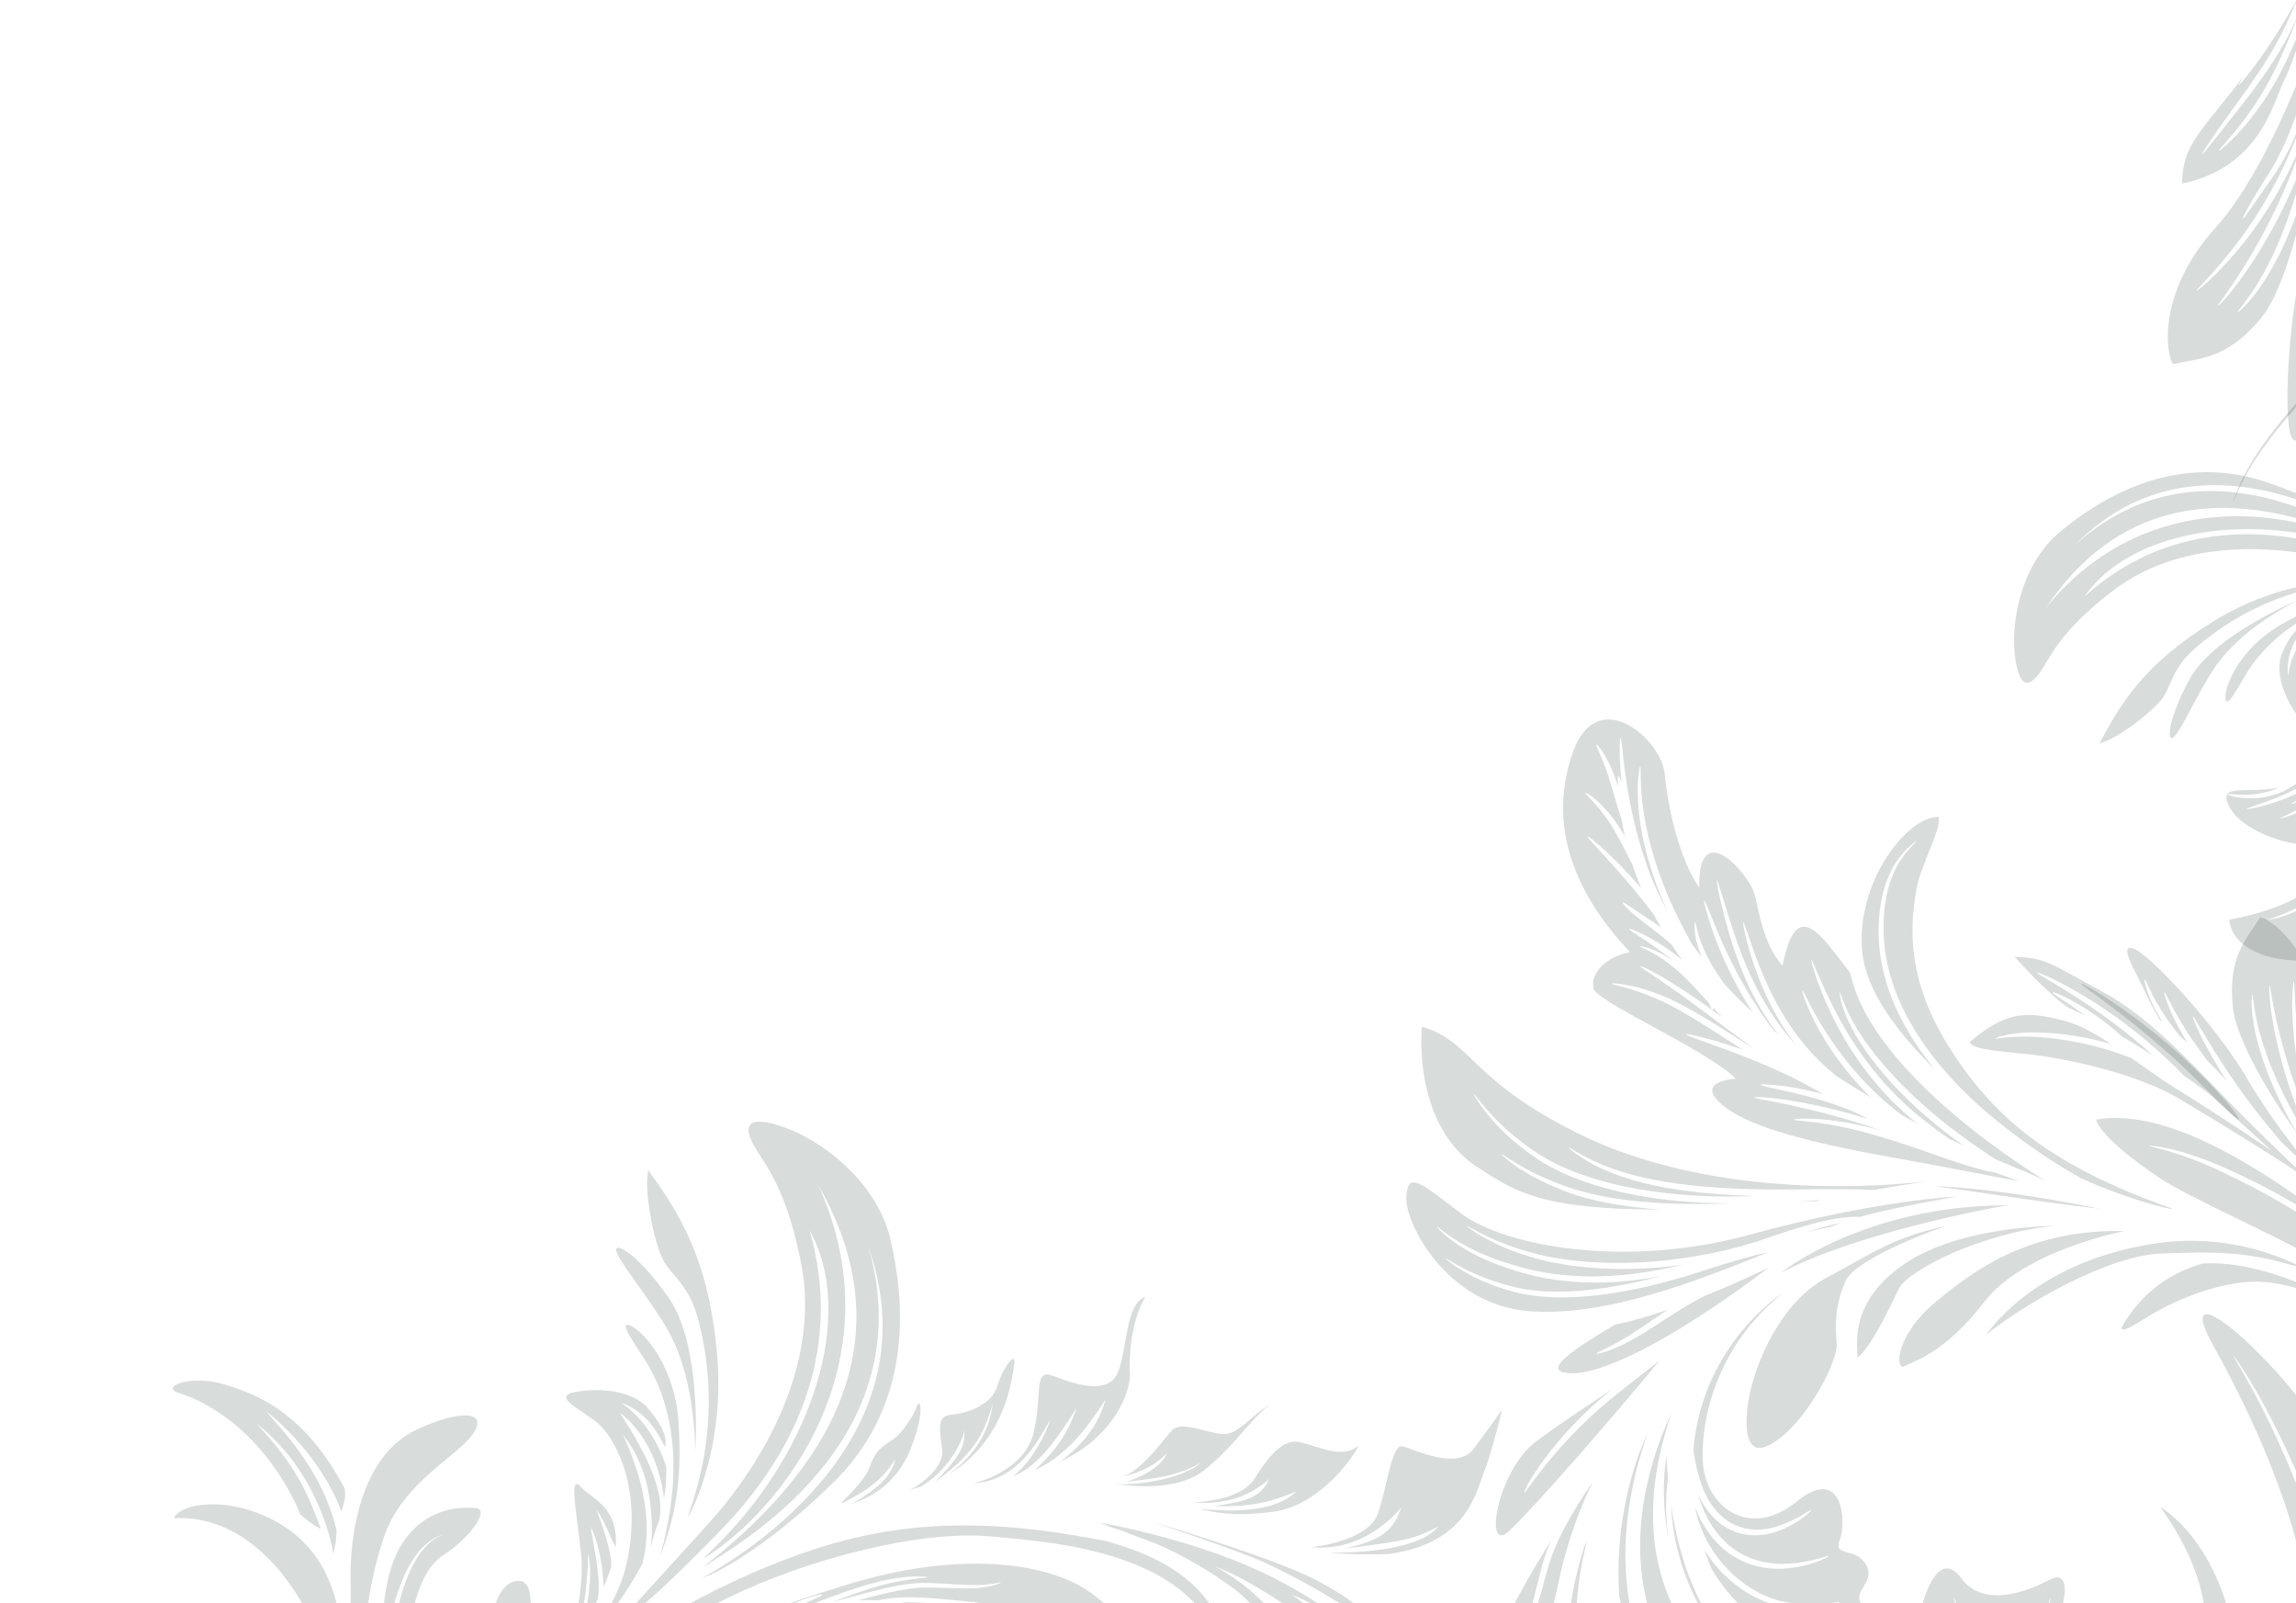 <?xml version="1.0" encoding="UTF-8"?> <svg xmlns="http://www.w3.org/2000/svg" width="798" height="557" viewBox="0 0 798 557" fill="none"><path d="M797.999 13.688C794.015 23.126 789.667 31.277 785.157 37.329C777.705 47.812 771.21 52.603 771.134 52.467C770.749 52.093 776.757 46.872 783.695 36.326C788.727 29.044 793.578 18.933 798 7.189V6.852C796.719 9.65 795.377 12.347 793.949 14.905C789.304 23.187 784.171 30.009 779.837 35.644C771.006 46.808 765.683 53.757 765.403 53.575C765.102 53.38 769.969 45.995 778.415 34.584C782.556 28.83 787.483 21.971 791.926 13.789C794.11 9.752 796.107 5.338 797.999 0.687V0.349C787.95 18.75 778.208 29.804 778.144 29.604C777.935 29.489 778.569 28.409 779.808 26.474C777.003 30.178 774.164 33.745 771.457 37.061C761.457 49.311 758.652 53.661 758.391 63.787C785.229 58.193 789.929 36.18 793.547 28.658C795.156 25.317 796.567 22.002 797.999 17.517V13.688Z" fill="#3E514F" fill-opacity="0.2"></path><path d="M797.999 74.781C795.449 81.808 792.646 87.983 789.772 92.961C783.814 103.798 777.756 108.784 777.667 108.613C777.279 108.283 782.769 102.959 788.214 92.115C791.665 85.589 795.05 77.089 798 67.331V62.501C786.426 90.22 771.158 106.952 770.809 106.283C770.33 106.162 786.658 86.718 798 55.897V54.183C792.581 66.387 786.03 76.561 780.088 84.016C770.863 95.632 763.549 101.292 763.397 101.087C763.091 100.774 769.931 94.683 778.678 82.94C785.135 74.296 792.403 62.276 797.999 47.844V46.555C795.35 52.792 792.361 58.173 789.348 62.325C783.336 70.816 779.867 76.127 779.582 75.99C779.241 75.82 782.253 70.058 787.857 61.361C791.475 55.89 795.043 48.556 797.998 39.965V29.782C791.639 45.158 781.582 66.329 770.011 79.145C750.219 101.065 752.475 122.125 755.229 126.508C764.971 124.383 774.27 124.753 786.101 110.216C790.575 104.719 794.785 93.608 797.998 81.585V74.781H797.999Z" fill="#3E514F" fill-opacity="0.2"></path><path d="M797.999 102.542C794.647 123.23 794.163 147.283 796.376 151.776C796.908 152.857 797.451 153.222 797.999 153.074V102.542Z" fill="#3E514F" fill-opacity="0.2"></path><path d="M798.026 140.177C794.095 144.637 790.645 148.905 787.779 152.861C778.535 165.233 775.974 174.697 776.129 174.673C776.248 174.76 779.015 165.481 788.356 153.283C791.094 149.596 794.344 145.628 798.026 141.478V140.177Z" fill="#3E514F" fill-opacity="0.2"></path><path d="M798.027 234.042C798.022 234.051 798.016 234.06 798.011 234.069C798.016 234.045 798.022 234.022 798.027 233.999V225.801C796.589 228.746 795.536 231.913 795.287 235.019C794.547 229.719 796.211 225.331 798.027 222.124V219.141C796.63 220.464 795.051 222.729 793.233 226.843C790.209 233.686 794.56 243.226 798.027 247.949V234.042Z" fill="#3E514F" fill-opacity="0.2"></path><path d="M798.027 214.148C796.215 215.101 794.37 216.121 792.466 217.232C778.824 225.191 773.172 237.984 773.475 242.632C773.778 247.277 778.914 236.705 781.68 232.57C786.239 225.756 791.997 220.595 798.027 216.659V214.148Z" fill="#3E514F" fill-opacity="0.2"></path><path d="M798.027 208.863C795.368 209.989 768.965 221.451 761.004 236.02C752.623 251.366 752.909 260.016 756.452 255.063C759.995 250.111 765.806 236.839 771.438 229.651C777.035 222.506 785.482 215.534 798.027 208.892V208.863Z" fill="#3E514F" fill-opacity="0.2"></path><path d="M798.027 204.03C789.788 205.955 779.6 209.522 769.086 216.025C745.23 230.779 737.111 244.262 729.692 258.33C736.105 256.751 748.152 247.185 751.532 242.711C754.911 238.239 754.451 232.47 763.448 224.815C770.196 219.07 781.368 210.911 798.027 205.881V204.03Z" fill="#3E514F" fill-opacity="0.2"></path><path d="M798.027 187.077C771.575 182.695 745.611 188.047 724.429 207.38C736.48 189.561 765.451 180.377 798.027 185.091V181.557C771.479 175.922 736.711 179.728 711.122 211.175C736.091 173.84 770.392 172.814 798.027 179.984V176.122C776.532 168.489 747.461 165.543 721.13 189.428C745.904 164.109 775.593 166.074 798.027 173.468V171.367C794.455 169.926 790.729 168.537 786.878 167.239C755.04 157.034 729.353 173.76 716.019 184.765C702.688 195.77 698.449 216.257 700.485 229.238C702.521 242.217 707.347 236.629 710.409 231.516C713.47 226.401 718.147 217.289 735.972 204.057C756.04 189.831 780.793 189.591 798.027 191.916V187.077Z" fill="#3E514F" fill-opacity="0.2"></path><path d="M798.027 316.61C792.092 319.222 788.487 319.622 788.499 319.568C788.414 319.299 792.089 318.555 798.027 315.563V311.985C789.795 316.348 781.981 318.154 774.808 319.598C775.808 328.679 785.986 333.299 798.027 333.77V316.61Z" fill="#3E514F" fill-opacity="0.2"></path><path d="M798.026 282.57C794.564 284.083 792.39 284.526 792.384 284.438C792.294 284.213 794.502 283.446 798.026 281.577V278.848C796.988 279.291 796.383 279.453 796.356 279.332C796.304 279.26 796.919 278.871 798.026 278.171V275.871C795.485 277.048 793.078 277.965 790.96 278.672C784.842 280.725 780.886 281.296 780.844 281.108C780.765 280.817 784.607 279.807 790.526 277.48C792.767 276.603 795.328 275.507 798.027 274.124V272.361C798.022 272.363 798.016 272.365 798.01 272.366C797.987 272.382 797.967 272.4 797.941 272.416C792.276 276.523 785.706 277.618 781.265 277.402C776.761 277.179 774.131 276.24 774.174 276.058C773.993 275.358 782.536 277.828 791.908 273.767C780.486 275.612 772.741 272.825 773.931 277.99C775.638 285.409 787.319 291.489 798.026 293.213V282.57Z" fill="#3E514F" fill-opacity="0.2"></path><path d="M38.706 578.606C51.261 576.513 79.293 568.143 98.124 607.476C116.953 646.808 86.827 680.283 79.294 688.653C116.953 652.251 114.347 612.057 98.96 586.973C85.519 565.064 60.047 554.754 39.123 563.541C28.829 567.866 26.154 580.696 38.706 578.606Z" fill="#3E514F" fill-opacity="0.2"></path><path d="M118.579 562.765C116.906 560.253 116.292 540.774 97.314 529.505C79.867 519.146 62.419 522.417 60.466 527.556C88.501 525.883 109.842 556.009 116.117 586.555C128.254 637.186 101.89 672.332 101.89 672.332C128.252 645.553 126.577 605.384 126.16 586.137C125.741 566.888 128.49 548.042 133.694 533.413C140.388 514.583 159.635 505.796 164.657 497.847C169.678 489.895 158.98 490.093 144.754 496.789C125.263 505.961 121.436 533.777 121.853 549.679C122.268 565.58 120.253 565.276 118.579 562.765Z" fill="#3E514F" fill-opacity="0.2"></path><path d="M61.329 483.703C88.592 492.427 101.677 519.146 104.403 526.233C104.403 526.233 109.31 530.595 111.491 531.14C107.13 519.691 103.857 510.42 89.136 494.607C112.037 512.602 115.856 539.863 115.856 539.863C115.856 539.863 116.944 536.047 116.944 531.684C112.037 510.42 96.768 495.699 92.407 490.245C113.128 507.148 118.579 525.143 118.579 525.143C118.579 525.143 120.76 520.236 119.67 516.964C105.493 490.245 88.592 484.248 77.684 480.976C66.779 477.707 56.42 481.521 61.329 483.703Z" fill="#3E514F" fill-opacity="0.2"></path><path d="M139.301 537.139C131.12 550.771 132.651 574.644 132.651 590.999C133.179 588.092 133.356 585.051 133.974 575.404C134.978 559.69 141.111 536.545 154.33 533.107C132.389 540.775 134.304 602.714 132.121 608.712C131.577 613.618 129.485 628.196 129.485 628.196C132.212 617.292 136.029 598.752 139.301 580.759C142.572 562.764 144.753 546.408 154.022 540.41C163.292 534.41 170.379 524.598 165.473 524.052C160.564 523.509 147.48 523.509 139.301 537.139Z" fill="#3E514F" fill-opacity="0.2"></path><path d="M177.206 566.47C175.116 587.393 164.654 600.78 158.797 607.893C157.96 610.823 154.613 617.519 154.613 617.519C154.613 617.519 175.117 591.576 180.136 577.35C185.159 563.122 187.251 546.384 178.045 549.731C168.84 553.078 169.677 578.604 167.165 586.554C164.654 594.504 160.471 603.71 160.471 603.71C160.471 603.71 173.441 587.39 177.206 566.47Z" fill="#3E514F" fill-opacity="0.2"></path><path d="M200.221 566.469C203.151 562.284 204.405 546.383 204.405 539.689C206.497 548.059 203.151 562.284 203.151 562.284C203.151 562.284 206.08 559.774 207.753 555.59C209.007 548.894 206.498 538.014 205.242 530.484C209.428 538.432 209.845 551.406 209.845 551.406C209.845 551.406 211.518 547.22 212.356 544.708C213.193 540.524 208.591 527.971 207.334 524.624C210.682 529.229 212.356 535.086 214.028 537.596C214.866 523.369 206.08 521.277 201.894 516.674C197.711 512.071 200.221 524.207 201.894 539.27C203.567 554.333 197.711 570.235 197.711 570.235C197.711 570.235 200.221 566.886 200.221 566.469Z" fill="#3E514F" fill-opacity="0.2"></path><path d="M207.753 494.5C212.774 498.684 223.236 515.003 218.214 541.366C213.193 567.728 187.25 585.718 182.646 589.067C182.646 589.067 180.135 591.158 177.626 594.925C204.825 575.258 219.47 550.569 223.235 543.457C227.419 527.974 222.399 511.238 216.54 498.684C229.513 514.167 226.164 538.017 226.164 538.017C226.164 538.017 227.002 533.414 229.093 528.393C231.604 517.096 222.399 501.614 215.286 490.735C229.513 501.615 230.767 520.861 230.767 520.861C230.767 520.861 231.604 517.095 231.604 509.984C229.931 503.706 224.074 492.408 215.706 487.389C225.747 490.736 229.514 499.939 231.187 502.871C231.604 500.362 231.604 497.012 225.328 489.482C219.052 481.949 204.407 482.366 198.55 484.042C192.689 485.713 202.731 490.316 207.753 494.5Z" fill="#3E514F" fill-opacity="0.2"></path><path d="M219.049 460.604C214.028 458.511 222.434 469.37 225.326 474.413C239.971 499.936 232.439 529.228 229.512 540.525C235.367 525.462 237.043 512.072 235.787 493.659C234.532 475.25 224.071 462.697 219.049 460.604Z" fill="#3E514F" fill-opacity="0.2"></path><path d="M233.695 465.207C238.298 474.83 241.227 487.384 241.646 504.122C241.646 504.122 244.154 467.72 232.44 450.981C220.725 434.243 211.519 430.058 214.867 436.334C218.214 442.611 229.092 455.582 233.695 465.207Z" fill="#3E514F" fill-opacity="0.2"></path><path d="M242.899 459.35C246.247 472.739 250.014 496.589 239.134 526.716C238.11 529.554 252.525 505.376 249.175 469.81C246.105 437.186 236.205 421.691 225.325 406.627C223.651 414.158 227.417 431.733 230.346 437.59C233.278 443.449 239.553 445.959 242.899 459.35Z" fill="#3E514F" fill-opacity="0.2"></path><path d="M278.886 441.357C285.162 481.107 257.965 516.256 247.502 527.972C237.042 539.688 210.9 568.002 213.61 565.631C220.304 559.774 223.233 559.774 250.851 531.321C278.467 502.866 292.693 466.88 281.396 427.548C297.297 455.584 283.907 505.376 244.154 541.781C271.773 525.045 312.361 473.157 284.326 411.649C321.567 476.507 271.773 522.952 244.154 544.709C255.455 537.178 321.148 501.193 301.9 433.406C326.17 502.867 252.107 543.872 243.737 548.475C255.034 544.291 273.447 531.321 291.021 513.746C318.219 485.71 314.037 450.144 309.433 430.478C304.829 410.812 285.581 395.746 270.937 391.143C256.292 386.542 259.64 394.492 263.405 400.352C267.17 406.209 274.283 415.832 278.886 441.357Z" fill="#3E514F" fill-opacity="0.2"></path><path d="M310.687 499.936C307.758 502.029 304.41 503.284 302.318 509.56C300.225 515.837 289.894 523.723 293.112 522.112C300.645 518.348 306.921 514.162 311.104 507.049C310.268 512.071 305.664 517.092 296.042 522.531C300.644 520.857 311.104 517.092 316.545 503.282C321.983 489.475 319.472 485.709 318.636 488.638C317.8 491.567 313.616 497.845 310.687 499.936Z" fill="#3E514F" fill-opacity="0.2"></path><path d="M315.29 518.348C315.29 518.348 318.636 516.674 319.892 516.674C329.099 511.234 334.536 501.609 335.372 496.169C334.536 500.355 337.466 502.447 324.913 515C337.886 505.374 341.648 499.518 344.996 487.802C343.741 499.935 335.793 507.885 329.517 512.49C350.02 499.935 351.694 478.596 352.53 473.992C353.367 469.389 348.764 474.412 346.672 481.524C344.579 488.638 335.374 491.148 330.771 491.568C326.169 491.985 326.169 494.915 327.423 503.282C328.678 511.652 315.29 518.348 315.29 518.348Z" fill="#3E514F" fill-opacity="0.2"></path><path d="M365.081 493.241C363.825 497.425 358.805 507.885 352.109 512.907C361.314 509.558 368.428 498.263 374.286 489.056C372.194 494.915 369.265 502.028 359.641 510.815C372.612 504.959 380.144 492.402 384.329 486.126C382.656 491.566 379.726 499.518 368.429 507.885C387.677 499.098 393.117 482.781 392.698 477.341C392.279 471.904 393.117 458.511 398.137 450.561C391.025 453.072 391.86 468.972 388.512 476.922C385.166 484.871 373.867 481.107 366.337 478.177C358.805 475.25 362.571 484.036 359.224 497.843C355.876 511.653 338.3 515.417 338.3 515.417C354.619 514.581 361.733 498.681 365.081 493.241Z" fill="#3E514F" fill-opacity="0.2"></path><path d="M282.675 538.445C243.798 551.405 211.782 572.749 193.486 589.518C175.192 606.289 164.519 615.436 164.519 615.436C164.519 615.436 207.97 584.181 224.74 577.322C212.544 581.135 202.634 584.945 202.634 584.945C202.634 584.945 224.74 568.938 252.944 555.216C281.15 541.494 320.028 531.586 344.421 533.872C368.815 536.157 437.421 539.969 424.462 600.19C431.321 571.985 426.748 546.831 384.058 535.395C355.854 530.06 321.551 525.487 282.675 538.445Z" fill="#3E514F" fill-opacity="0.2"></path><path d="M388.499 531.377C392.207 532.772 397.196 534.655 402.291 536.587C410.314 540.133 419.575 545.139 429.036 552.168C455.716 571.988 452.667 626.874 452.667 626.874C468.675 602.479 458.766 576.562 438.183 555.98C433.652 551.448 428.158 547.58 422.347 544.306C431.699 548.065 436.945 551.402 452.468 561.279C468.092 571.221 489.398 591.11 494.132 596.79C491.292 591.581 482.297 581.166 474.248 574.537C466.197 567.908 457.675 560.332 449.152 554.178C458.148 557.491 472.354 567.908 472.354 567.908C472.354 567.908 458.149 554.65 434.001 544.234C409.855 533.819 382.392 529.082 382.392 529.082C382.392 529.082 383.816 529.616 386.135 530.488C383.307 529.783 381.006 529.285 379.449 528.969C381.388 529.379 384.508 530.129 388.499 531.377Z" fill="#3E514F" fill-opacity="0.2"></path><path d="M379.449 528.967C378.002 528.658 377.201 528.535 377.201 528.535C377.201 528.535 378.005 528.673 379.449 528.967Z" fill="#3E514F" fill-opacity="0.2"></path><path d="M390.095 513.109C389.595 513.229 389.08 513.343 388.549 513.457C389.061 513.393 389.578 513.273 390.095 513.109Z" fill="#3E514F" fill-opacity="0.2"></path><path d="M390.095 513.109C398.047 511.222 402.031 508.498 405.595 504.935C403.226 510.616 394.704 513.93 391.39 514.878C398.965 513.93 408.435 513.455 417.432 508.249C410.33 514.404 393.35 516.278 387.873 515.576C387.873 515.576 407.692 519.388 418.364 511.002C429.036 502.617 434.477 493.097 441.58 487.887C434.95 491.676 430.689 498.303 425.482 498.303C420.273 498.303 410.804 493.569 407.488 496.882C404.399 499.975 397.194 510.879 390.095 513.109Z" fill="#3E514F" fill-opacity="0.2"></path><path d="M414.593 521.978C425.008 522.924 433.531 520.558 441.107 513.929C437.792 521.978 428.796 521.978 422.168 523.399C430.69 523.399 438.738 523.399 450.576 518.193C443.01 525.758 427.982 525.116 419.734 524.542C418.691 524.47 417.757 524.4 416.959 524.347C421.693 525.294 427.85 527.188 442.527 525.294C457.204 523.4 469.041 508.723 472.356 502.092C467.148 507.303 458.152 502.566 451.997 501.146C445.842 499.726 441.108 505.881 435.898 513.93C430.689 521.978 414.593 521.978 414.593 521.978Z" fill="#3E514F" fill-opacity="0.2"></path><path d="M487.033 523.873C484.192 531.448 481.352 534.763 467.621 538.077C489.876 535.236 491.295 534.763 499.817 530.502C491.768 540.443 461.939 539.497 461.939 539.497C461.939 539.497 469.04 540.443 482.772 539.971C510.233 536.182 513.074 518.192 515.914 511.088C518.755 503.987 522.07 489.781 522.07 489.781C522.07 489.781 517.809 495.936 512.125 503.513C506.444 511.088 491.294 503.513 487.505 502.565C483.717 501.619 482.296 515.823 478.981 525.766C475.666 535.71 455.782 537.601 455.782 537.601C469.988 539.023 480.878 530.973 487.033 523.873Z" fill="#3E514F" fill-opacity="0.2"></path><path d="M454.36 547.545C438.263 539.971 399.909 528.607 399.909 528.607C399.909 528.607 429.74 538.55 439.209 542.811C448.68 547.072 473.322 559.91 480.875 569.325C511.907 608.007 526.706 619.352 547.59 690.588C548.154 694.538 548.636 698.95 549.151 703.626C550.112 712.344 551.618 716.564 551.868 716.479C552.185 716.392 551.28 712.156 550.323 703.488C550.109 701.55 549.893 699.657 549.67 697.811C550.095 699.308 550.52 700.824 550.95 702.374C550.95 702.374 550.476 667.813 518.753 613.835C493.45 570.784 470.458 555.12 454.36 547.545Z" fill="#3E514F" fill-opacity="0.2"></path><path d="M379.486 553.692C365.002 543.021 332.987 537.685 289.536 552.169C268.954 558.267 257.518 564.365 257.518 564.365C257.518 564.365 261.719 562.592 268.581 560.679C269.244 560.303 270.007 559.894 270.884 559.453C278.654 555.408 285.688 553.647 285.801 554.177C285.879 554.522 281.746 556.133 276.16 558.805C277.692 558.472 279.298 558.153 280.966 557.857C282.446 557.302 284.099 556.684 285.927 555.991C295.531 552.324 304.514 549.35 311.286 548.42C318.036 547.366 322.278 547.859 322.261 548.023C322.267 548.347 318.069 548.304 311.506 549.651C305.554 550.76 297.855 553.392 289.334 556.595C292.34 555.839 296.859 554.715 302.884 553.025C308.937 551.459 314.829 550.189 320.364 550.023C325.852 549.983 330.685 550.519 334.75 550.669C342.919 551.263 347.738 549.648 347.827 549.918C347.959 550.098 343.022 552.205 334.721 551.92C330.612 551.926 325.731 551.524 320.408 551.653C315.129 551.898 309.333 553.183 303.325 554.739C301.546 555.239 299.895 555.669 298.363 556.04C300.582 555.982 302.845 555.987 305.136 556.078C308.101 555.416 313.452 554.731 321.227 555.169C327.561 555.534 333.482 556.228 338.945 556.741C344.416 557.452 349.186 558.516 353.253 558.923C361.447 560.032 366.226 557.716 366.295 557.967C366.508 558.135 361.601 560.986 353.143 560.172C348.979 559.915 344.114 558.968 338.763 558.363C333.364 557.95 327.362 557.295 321.133 556.939C318.085 556.767 315.417 556.72 313.118 556.737C316.93 557.221 320.776 557.962 324.602 559.03C325.289 559.222 325.976 559.421 326.666 559.625C328.711 560.005 331.038 560.474 333.638 561.052C345.433 563.665 356.262 565.252 364.119 564.64C371.987 564.251 376.604 562.331 376.711 562.702C376.784 562.781 372.252 565.157 364.214 565.887C357.711 566.659 349.164 565.86 339.861 564.131C341.284 564.565 342.85 565.057 344.572 565.612C354.232 568.59 363.208 570.411 369.795 570.742C376.38 571.216 380.453 570.415 380.5 570.752C380.549 570.892 376.49 572.148 369.746 571.992C364.459 571.984 357.642 570.948 350.248 569.052C351.016 569.453 351.779 569.861 352.542 570.278C354.365 570.766 356.512 571.38 358.99 572.123C377.168 578.15 392.35 580.811 392.335 581.167C392.301 581.796 376.79 579.873 358.662 573.878C360.646 575.133 362.595 576.451 364.497 577.837C364.941 578.068 365.394 578.305 365.863 578.549C383.6 587.675 399.594 591.022 399.439 591.586C399.434 591.945 386.472 589.912 370.942 582.948C371.899 583.774 372.842 584.619 373.765 585.484C381.024 590.506 387.845 594.526 393.326 596.406C398.999 598.485 402.799 598.829 402.753 599.161C402.755 599.313 398.863 599.416 392.926 597.591C389.102 596.501 384.644 594.358 379.935 591.56C380.132 591.733 380.324 591.899 380.53 592.079C386.26 597.498 391.499 602.239 395.76 605.068C399.936 608.011 402.915 609.23 402.754 609.577C402.731 609.682 399.54 608.86 395.081 606.121C392.242 604.48 389.017 602.015 385.601 599.074C388.099 602.64 390.353 606.447 392.309 610.512C398.448 617.928 404.756 621.588 404.646 621.889C404.528 622.364 399.673 620.175 394.394 615.216C395.109 616.975 395.773 618.778 396.377 620.628C396.638 621.128 396.912 621.67 397.199 622.256C401.281 630.893 406.81 636.218 406.542 636.568C406.318 636.958 402.222 633.813 398.457 628.1C398.768 629.449 399.053 630.819 399.306 632.212C399.064 631.862 398.818 631.499 398.571 631.127C399.854 634.521 400.758 637.719 401.207 640.594C402.616 648.093 400.936 652.756 400.86 652.665C400.466 652.632 401.662 648.027 399.978 640.831C398.532 633.631 394.241 624.275 388.234 614.731C384.584 609.225 382.131 605.247 380.788 602.834C380.373 602.254 379.956 601.678 379.532 601.102C391.216 623.019 390.494 643.121 389.97 642.724C389.595 643.098 389.594 617.836 372.829 593.462C372.17 592.534 371.523 591.665 370.884 590.84C370.703 590.656 370.525 590.467 370.34 590.285C367.97 587.915 364.829 585.187 360.974 582.38C362.1 583.492 363.294 584.714 364.561 586.057C373.663 595.646 379.063 606.933 380.347 615.539C381.752 624.146 380.577 629.508 380.502 629.466C380.097 629.466 380.804 624.095 379.118 615.778C377.541 607.445 372.193 596.691 363.252 587.249C359.336 583.094 356.175 579.945 353.89 577.682C353.756 577.601 353.62 577.52 353.486 577.439C354.297 578.215 355.123 579.045 355.965 579.949C365.917 590.883 370.174 604.293 370.377 613.854C370.689 623.559 367.764 629.1 367.716 628.995C367.317 628.921 369.753 623.315 369.128 613.917C368.612 604.646 364.301 591.739 354.651 581.137C351.582 577.843 348.751 575.375 346.32 573.52C343.432 572.083 340.343 570.711 337.069 569.445C342.753 573.218 347.207 578.193 351.216 582.578C356.61 588.721 360.546 595.318 361.812 601.519C363.8 613.863 361.935 621.56 361.56 621.418C361.472 621.426 362.835 613.8 360.59 601.798C359.233 595.918 355.349 589.625 349.992 583.657C344.508 577.798 338.413 571.019 329.8 567.581C326.763 566.333 323.918 565.413 321.306 564.694C317.473 563.849 313.458 563.181 309.275 562.735C321.209 565.707 330.854 571.858 336.757 577.456C343.455 583.604 346.026 588.73 345.935 588.748C345.619 588.993 342.694 584.168 335.925 578.391C329.314 572.563 318.439 566.059 305.101 563.634C301.285 562.975 298 562.637 295.253 562.475C310.009 563.832 321.745 571.756 328.159 578.681C334.717 585.759 337.517 591.061 337.412 591.114C337.115 591.333 333.936 586.287 327.271 579.562C320.655 572.929 309.212 565.441 294.705 564.199C286.873 563.516 281.146 563.626 277.546 563.751C275.223 564.138 272.866 564.596 270.475 565.13C270.475 565.13 299.444 559.797 315.452 578.853C331.461 597.909 342.893 617.729 345.942 597.909C352.042 597.147 355.852 607.818 355.852 614.679C355.852 621.54 355.09 637.547 362.714 635.262C370.337 632.974 373.386 626.877 377.958 630.687C382.533 634.5 386.344 638.309 388.631 646.695C390.919 655.08 402.352 662.704 408.451 646.697C414.548 630.688 411.501 615.442 400.827 601.723C407.688 603.246 420.647 604.008 406.927 581.903C396.254 572.755 388.631 566.655 376.435 564.37C381.774 563.603 393.968 564.365 379.486 553.692Z" fill="#3E514F" fill-opacity="0.2"></path><path d="M765.771 438.998C754.405 442.171 744.623 449.042 738.015 460.145C736.429 462.525 737.487 463.318 745.68 458.032C753.875 452.744 770.176 445.343 784.276 445.343C793.128 445.343 806.135 449.515 815.707 454.232C822.637 458.819 835.35 469.722 840.578 474.949C842.691 475.743 843.486 475.478 843.486 475.478C843.486 475.478 829.884 461.88 816.794 454.769C819.082 455.938 821.149 457.131 822.871 458.295C822.871 458.295 792.471 437.677 765.771 438.998Z" fill="#3E514F" fill-opacity="0.2"></path><path d="M690.189 463.905C703.444 453.058 732.971 436.188 751.047 435.586C769.121 434.982 781.171 434.381 801.055 441.009C801.055 441.009 779.364 427.753 749.839 431.971C720.316 436.188 700.432 450.048 690.189 463.905Z" fill="#3E514F" fill-opacity="0.2"></path><path d="M672.714 452.457C658.254 464.507 658.855 476.558 661.87 474.752C664.882 472.943 675.728 470.534 689.586 452.457C703.444 434.381 738.392 427.754 738.392 427.754C705.854 427.15 687.175 440.406 672.714 452.457Z" fill="#3E514F" fill-opacity="0.2"></path><path d="M660.063 447.635C663.075 441.611 688.38 428.355 714.29 425.945C714.29 425.945 681.151 425.945 661.871 439.2C642.587 452.456 645.602 466.916 645.602 471.737C650.422 468.123 657.05 453.66 660.063 447.635Z" fill="#3E514F" fill-opacity="0.2"></path><path d="M676.33 425.945C657.651 430.165 651.625 434.982 634.756 444.022C617.885 453.06 610.052 475.352 608.245 483.788C606.436 492.222 605.835 504.275 612.461 503.069C625.115 499.455 638.973 473.545 638.371 466.918C637.767 460.291 637.767 453.663 641.384 445.226C644.996 436.79 676.33 425.945 676.33 425.945Z" fill="#3E514F" fill-opacity="0.2"></path><path d="M729.799 420.002C729.799 420.002 695.454 412.774 671.955 412.172C687.019 413.977 708.107 417.594 729.799 420.002Z" fill="#3E514F" fill-opacity="0.2"></path><path d="M697.864 418.801C647.855 418.801 618.932 442.299 618.932 442.299C643.636 429.043 690.032 420.004 697.864 418.801Z" fill="#3E514F" fill-opacity="0.2"></path><path d="M574.946 564.612C580.973 582.688 596.639 589.921 599.652 591.124C598.445 586.906 597.24 581.483 586.394 566.42C575.549 551.356 568.921 525.448 580.972 491.104C580.972 491.104 561.089 529.063 574.946 564.612Z" fill="#3E514F" fill-opacity="0.2"></path><path d="M717.146 621.251C709.916 605.586 707.504 609.804 703.89 626.073C700.274 642.34 676.173 665.839 643.636 663.43C611.099 661.019 583.383 640.532 567.115 607.995C567.115 607.995 579.763 639.269 609.995 659.046C616.292 661.712 624.937 664.588 636.329 666.559C650.396 668.705 664.276 667.724 675.906 663.717C687.597 659.807 696.667 652.805 702.676 645.762C708.713 638.649 710.834 631.027 710.708 625.871C710.684 620.656 709.355 617.908 709.642 617.837C709.652 617.796 711.305 620.439 711.626 625.846C712.054 631.187 710.075 639.302 703.969 646.817C697.941 654.223 688.663 661.612 676.617 665.769C664.645 670.026 650.369 671.089 635.973 668.892C630.367 667.917 625.436 666.691 621.123 665.351C621.882 665.715 622.652 666.074 623.431 666.424C628.244 668.148 636.4 670.708 648.426 672.176C669.239 674.516 688.301 670.462 700.838 665.135C713.504 659.742 719.172 652.905 719.456 653.28C719.675 653.313 714.34 660.721 701.511 666.664C691.531 671.277 677.27 674.992 661.224 675.166C672.904 675.935 683.666 675.192 693.566 673.245C710.744 668.727 724.301 658.828 731.309 648.996C740.051 637.28 741.755 627.92 742.36 628.2C742.37 628.086 741.278 637.67 732.652 649.988C729.003 655.454 723.378 660.962 716.278 665.638C717.707 664.933 719.187 664.154 720.709 663.28C728.896 658.728 734.5 651.768 738.647 644.764C742.898 637.869 745.621 631.052 746.841 625.077C749.127 613.014 746.655 605.324 747.266 605.297C747.275 605.184 750.404 612.779 748.482 625.385C747.436 631.611 744.763 638.761 740.511 645.886C738.173 650.002 735.162 654.284 731.388 658.076C732.6 657.3 733.793 656.506 734.964 655.692C739.934 650.762 743.734 645.54 746.288 640.801C752.214 629.986 752.804 622.077 753.265 622.2C753.445 622.131 753.464 630.252 747.76 641.585C746.702 643.729 745.391 645.971 743.837 648.244C744.713 647.195 745.624 646.068 746.566 644.846C754.9 633.713 758.955 621.371 759.845 612.363C760.882 603.267 758.836 597.766 759.261 597.663C759.43 597.507 762.145 603.034 761.509 612.508C761.12 619.992 758.508 629.745 753.061 639.242C754.267 637.394 755.506 635.314 756.738 632.961C764.248 618.102 764.617 602.284 762.701 591.69C760.977 580.865 757.118 574.985 757.627 574.763C757.668 574.647 762.128 580.329 764.342 591.378C766.339 600.407 766.611 613.338 762.083 626.377C767.289 616.447 768.753 606.17 768.351 598.686C767.968 590.316 766.458 585.224 766.896 585.123C767.082 585.052 769.186 589.997 770.018 598.583C770.805 605.924 769.649 616.248 764.813 626.201C764.992 625.958 765.175 625.715 765.351 625.47C787.645 594.739 778.003 541.718 750.89 523.643C755.711 530.873 772.581 553.769 764.749 581.484C762.941 574.857 758.723 567.627 751.492 564.614C755.712 576.666 760.531 600.164 751.492 612.816C749.083 602.574 744.864 600.164 744.864 600.164C744.864 600.164 749.083 647.162 705.098 651.379C712.325 645.354 724.376 636.918 717.146 621.251Z" fill="#3E514F" fill-opacity="0.2"></path><path d="M664.741 582.798C666.734 576.086 663.333 572.075 663.82 571.988C663.765 571.633 668.084 575.536 666.35 583.25C665.723 585.856 664.184 588.658 661.814 591.003C663.607 590.071 665.273 589.005 666.774 587.819C676.307 581.034 680.328 571.655 680.346 565.22C680.528 558.708 678.762 555.273 679.065 555.219C679.056 555.163 681.153 558.479 681.263 565.239C681.558 571.92 677.534 581.971 667.779 589.153C663.581 592.617 658.049 595.166 651.865 596.406C649.134 597.122 646.202 597.451 643.237 597.415C640.981 597.313 638.985 597.098 637.231 596.82C634.04 596.375 630.815 595.576 627.626 594.375C627.294 594.26 626.963 594.134 626.633 594.013C628.592 594.879 630.574 595.633 632.571 596.264C648.108 601.503 663.745 597.965 673.577 590.652C683.49 583.332 688.183 573.775 690.25 567.332C692.268 560.691 691.745 556.726 692.024 556.743C692.066 556.696 692.923 560.693 691.133 567.59C689.261 574.286 684.775 584.165 674.551 592.007C667.452 597.508 657.135 601.069 645.978 600.786C662.455 602.88 677.608 597.747 688.081 590.725C699.408 583.022 705.791 573.43 708.901 566.527C712.057 559.527 712.323 555.153 712.604 555.219C712.643 555.188 712.698 559.636 709.743 566.891C706.831 574.043 700.54 584.007 689.026 592.103C677.634 600.004 660.607 605.723 642.128 602.383C637.108 601.542 632.09 600.029 627.198 597.917C627.457 598.061 627.707 598.211 627.968 598.355C655.082 611.611 685.21 606.187 700.271 588.715C715.337 571.241 723.773 542.921 712.323 548.947C700.875 554.972 688.22 557.381 681.593 548.343C674.966 539.307 669.543 550.152 667.134 561.599C664.722 573.048 660.505 564.611 660.505 574.854C660.505 580.91 661.555 587.174 658.557 590.913C661.755 588.708 663.994 585.833 664.741 582.798Z" fill="#3E514F" fill-opacity="0.2"></path><path d="M644.84 594.136C627.651 592.472 589.541 582.131 580.756 522.727C581.213 531.524 583.132 544.908 591.674 560.076C600.568 575.344 613.937 587.174 628.355 592.324C630.613 593.19 632.885 593.851 635.143 594.321C637.373 594.628 640.069 594.916 643.264 595.055C646.109 595.194 648.845 594.87 651.359 594.193C649.549 594.388 647.405 594.384 644.84 594.136Z" fill="#3E514F" fill-opacity="0.2"></path><path d="M579.188 519.412C579.189 519.383 579.191 519.351 579.192 519.323C579.298 517.036 579.479 515.125 579.681 513.583C579.465 511.18 579.29 508.712 579.165 506.166C579.165 506.166 576.743 518.689 580.007 535.435C579.381 531.317 579.14 527.623 579.068 524.499C579.066 522.793 579.106 521.243 579.17 519.817C579.175 519.68 579.18 519.545 579.188 519.412Z" fill="#3E514F" fill-opacity="0.2"></path><path d="M588.539 503.744C588.964 506.93 589.797 511.384 591.744 516.929C594.048 522.83 598.095 527.706 603.025 529.906C607.951 532.155 613.138 531.71 617.105 530.563C625.143 528.057 629.24 524.262 629.514 524.726C629.617 524.767 625.962 529.068 617.602 532.155C613.482 533.578 607.764 534.314 602.142 531.893C597.059 529.752 592.882 525.109 590.318 519.588C590.497 520.226 590.684 520.876 590.887 521.541C593.325 528.759 597.667 534.894 603.07 538.568C608.464 542.29 614.526 543.42 619.491 543.432C629.566 543.19 635.479 540.197 635.614 540.733C635.709 540.783 630.056 544.392 619.523 545.101C614.334 545.309 607.775 544.3 601.853 540.371C596.278 536.726 591.78 530.662 589.14 523.641C589.171 523.864 589.205 524.086 589.239 524.311C589.42 525.099 589.612 525.899 589.833 526.727C594.687 544.067 609.222 554.776 620.589 556.667C632.088 558.802 639.385 556.129 639.424 556.743C639.549 556.737 632.373 560.082 620.274 558.305C611.034 557.144 599.572 550.187 592.505 538.693C593.208 540.922 593.981 543.035 594.81 545.038C600.476 554.633 608.14 561.771 615.044 565.629C626.026 572.104 634.234 568.624 634.088 568.939C634.144 569.002 632.427 570.173 628.829 570.552C625.257 570.986 619.926 570.042 614.249 567.098C610.095 564.958 605.691 561.7 601.568 557.48C616.898 579.432 640.081 581.164 643.633 580.278C648.453 579.073 656.287 570.035 646.645 556.78C644.236 552.561 652.068 549.549 648.453 543.524C644.837 537.498 637.005 541.116 639.415 535.09C641.827 529.063 640.619 508.578 624.352 521.834C608.085 535.09 592.418 523.639 591.816 507.373C591.212 491.104 597.842 466.4 620.135 448.928C620.137 448.927 591.857 466.338 588.539 503.744Z" fill="#3E514F" fill-opacity="0.2"></path><path d="M798.424 393.859C792.086 382.953 787.536 372.525 785.211 364.053C781.898 352.891 782.563 345.535 782.738 345.588C783.214 345.547 783.148 352.747 786.808 363.568C789.938 373.509 796.124 386.281 804.615 399.476C789.547 369.153 788.073 342.303 788.835 342.538C789.274 342.272 791.919 371.189 808.945 402.738C802.257 388.336 798.895 374.289 797.608 363.486C795.933 349.62 796.982 340.977 797.22 341.012C797.631 341.012 797.186 349.626 799.261 363.253C801.309 376.821 806.491 395.448 817.298 413.481C818.806 415.953 820.25 418.214 821.624 420.293C821.679 420.349 821.735 420.41 821.791 420.465C821.518 420.072 821.245 419.67 820.964 419.261C812.689 406.785 807.611 393.76 806.007 384.04C804.299 374.396 803.035 368.557 803.316 368.457C803.654 368.341 805.521 374.172 807.637 383.681C809.63 393.159 814.763 405.588 822.943 417.976C825.771 422.104 828.065 425.577 829.85 428.381C827.951 424.593 809.042 386.32 807.537 359.96C805.951 332.202 790.353 319.779 785.595 318.721C780.572 326.652 774.172 332.636 776.079 350.179C777.219 360.646 788.151 379.926 798.424 393.859Z" fill="#3E514F" fill-opacity="0.2"></path><path d="M750.703 354.41C750.703 354.41 751.013 354.65 751.562 355.083C750.736 353.772 750.002 352.502 749.373 351.278C745.854 344.858 745.17 340.282 745.385 340.254C745.797 340.116 747.031 344.423 750.82 350.445C752.55 353.377 754.92 356.622 757.706 360.114C758.536 360.816 759.407 361.56 760.307 362.339C759.086 360.413 758.007 358.567 757.105 356.834C753.268 349.76 752.013 344.895 752.246 344.825C752.625 344.675 754.415 349.274 758.553 356.005C760.787 359.784 763.849 364.127 767.448 368.845C769.882 371.191 772.186 373.582 774.047 375.819C765.801 363.08 761.743 353.332 762.155 353.212C762.787 352.896 772.05 371.822 788.66 391.713C790.113 393.445 791.415 395.028 792.59 396.479C799.481 403.229 805.686 408.865 805.686 408.865C805.686 408.865 791.675 393.005 780.838 374.5C769.999 355.995 747.001 331.412 741.45 329.562C735.9 327.711 742.772 338.55 745.416 344.364C748.059 350.179 750.703 354.41 750.703 354.41Z" fill="#3E514F" fill-opacity="0.2"></path><path d="M710.096 358.799C716.643 359.086 724.867 360.157 733.645 362.754C727.918 358.984 722.48 355.945 717.395 354.673C705.762 351.765 698.097 350.443 684.615 362.074C685.408 364.454 691.751 364.981 704.706 366.305C717.658 367.628 742.507 372.916 757.576 381.903C772.643 390.891 789.562 401.201 802.78 410.188C802.78 410.188 790.09 398.557 776.079 384.282C762.07 370.007 747.53 353.616 730.348 344.364C713.164 335.113 711.05 332.733 700.211 332.469C704.441 337.225 715.545 348.859 720.038 350.708C721.236 351.145 722.909 351.927 724.917 352.961C718.149 348.036 713.153 345.258 713.369 344.827C713.557 344.26 725.415 349.229 737.002 359.682C737.107 359.779 737.206 359.872 737.309 359.971C740.906 362.122 744.685 364.458 748.346 366.787C727.894 348.251 707.655 338.638 708.033 337.965C708.138 337.43 729.788 346.528 750.806 365.831C754.215 368.921 756.961 371.608 759.109 373.845C763.663 376.941 767.265 379.572 768.943 381.108C775.289 386.923 789.563 399.879 789.563 399.879C789.563 399.879 771.586 387.717 757.048 378.73C751.496 375.298 746.1 371.406 740.901 367.739C729.478 363.108 718.345 361.179 709.999 360.466C699.819 359.554 693.622 361.143 693.55 360.835C693.397 360.523 699.682 358.298 710.096 358.799Z" fill="#3E514F" fill-opacity="0.2"></path><path d="M778.164 389.039C777.642 389.489 772.76 384.349 762.674 374.462C742.497 354.571 722.875 342.386 723.279 341.776C723.507 341.244 743.936 352.678 764.321 372.77C774.51 382.761 778.544 388.728 778.164 389.039Z" fill="#3E514F" fill-opacity="0.2"></path><path d="M773.474 405.905C787.64 412.145 806.028 422.218 824.549 436.171C822.812 434.632 821.022 433.104 819.17 431.599C792.206 409.657 754.932 384.28 728.497 389.036C730.083 394.324 741.186 403.048 750.702 409.391C760.219 415.736 789.033 428.425 805.158 437.412C821.284 446.401 842.961 457.769 860.937 479.974C860.937 479.974 854.358 468.23 841.989 453.901C838.458 450.524 834.179 446.727 829.024 442.619C808.746 426.409 788.154 414.659 772.786 407.426C757.391 400.014 746.863 398.417 746.908 398.186C746.893 397.758 757.767 398.816 773.474 405.905Z" fill="#3E514F" fill-opacity="0.2"></path><path d="M672.476 371.594C668.019 366.168 664.193 360.532 661.174 354.781C654.862 343.05 652.401 330.842 652.998 320.786C653.367 310.713 656.437 302.752 659.901 298.282C663.329 293.78 666.112 292.195 666.106 292.226C666.314 292.445 663.746 294.281 660.654 298.807C657.531 303.307 654.825 310.999 654.667 320.854C654.302 330.625 656.84 342.374 663.094 353.758C669.227 365.201 678.656 376.253 689.988 386.115C706.016 399.592 717.914 406.367 723.523 409.542C739.283 416.602 753.987 420.377 755.104 420.004C712.324 404.941 692.442 388.07 676.775 362.764C661.109 337.457 664.723 318.176 665.928 309.742C667.134 301.306 674.967 288.05 673.762 283.832C662.314 283.832 644.839 307.331 647.251 330.828C648.702 344.983 660.033 359.258 672.476 371.594Z" fill="#3E514F" fill-opacity="0.2"></path><path d="M553.857 343.482C555.065 348.302 593.024 364.57 603.267 374.814C596.638 375.416 591.819 377.826 597.844 383.25C603.867 388.673 615.92 394.697 656.289 401.927C686.415 407.351 697.261 409.761 701.479 410.364C700.374 409.922 697.462 408.931 693.245 407.4C690.789 407.104 684.116 405.384 673.498 401.6C659.982 396.777 647.643 392.866 638.431 391.228C629.255 389.409 623.41 389.47 623.417 389.038C623.395 388.817 629.307 388.161 638.709 389.581C643.223 390.175 648.473 391.341 654.2 392.922C629.86 384.396 609.668 381.852 609.696 381.413C609.677 380.652 627.318 381.953 649.29 388.822C647.7 387.949 645.77 386.966 643.433 385.935C626.785 379.254 611.731 377.874 611.982 376.841C611.969 376.663 621.325 376.774 633.76 380.207C631.387 378.87 628.248 377.109 624.254 375.023C603.884 365.008 585.696 360.3 586.066 359.307C586.095 359.153 594.179 360.697 605.685 364.722C593.723 357.095 583.214 349.978 574.623 346.568C565.96 342.91 560.063 342.234 560.148 341.773C560.136 341.587 566.199 341.674 575.239 345.013C584.364 348.172 595.533 355.471 607.66 363.183C608.284 363.574 608.89 363.944 609.484 364.307C598.549 356.408 589.005 348.905 581.773 343.909C574.59 338.782 569.841 336.062 570.057 335.675C570.148 335.487 575.221 337.709 582.701 342.521C587.214 345.327 592.536 349.095 598.415 353.35C597.425 352.296 596.462 351.253 595.52 350.226C595.454 350.728 595.322 350.981 595.212 350.921C594.848 350.957 594.627 350.072 593.965 348.523C589.207 343.303 585.027 338.657 580.999 335.618C574.856 330.498 569.874 329.285 570.057 328.813C570.023 328.652 575.339 329.332 581.964 334.256C573.378 327.042 565.799 323.337 566.246 322.717C566.292 322.455 575.075 325.61 584.659 333.592C583.39 331.83 582.193 330.09 581.06 328.367C576.796 324.333 572.22 321.355 569.103 318.754C565.574 315.952 563.746 313.782 563.959 313.568C564.2 313.314 566.365 314.992 570.091 317.409C572.071 318.768 574.583 320.317 577.259 322.25C576.333 320.667 575.462 319.102 574.643 317.549C562.685 301.833 551.367 291.165 551.763 290.699C552.079 290.269 560.583 297.198 570.408 308.615C569.258 305.882 568.26 303.199 567.399 300.559C563.872 293.488 560.713 287.261 557.473 283.097C553.818 278.153 550.732 275.781 550.999 275.453C551.115 275.258 554.637 277.199 558.777 282.058C560.787 284.304 562.75 287.24 564.705 290.602C564.288 288.664 563.935 286.752 563.639 284.861C563.4 284.19 563.158 283.474 562.917 282.707C560.836 275.921 559.267 269.827 557.55 265.607C555.921 261.359 554.497 258.885 554.81 258.684C555.038 258.522 556.992 260.718 559.076 264.932C560.264 267.22 561.362 270.117 562.45 273.365C562.377 272.024 562.323 270.691 562.292 269.367C562.768 269.844 563.191 270.717 563.601 271.9C562.592 262.396 563.02 256.306 563.195 256.398C564.14 256.209 563.953 279.248 573.982 304.952C575.737 309.232 577.402 312.661 578.822 315.365C578.967 315.58 579.108 315.797 579.257 316.012C573.604 303.589 570.512 291.532 569.639 282.453C568.488 272.447 569.883 266.251 570.055 266.306C570.528 266.333 569.742 272.494 571.296 282.24C572.656 291.977 576.462 305.196 583.132 318.685C584.979 322.383 586.651 325.527 588.098 328.154C589.177 329.603 590.292 331.076 591.464 332.574C591.163 331.854 590.891 331.151 590.657 330.469C588.421 324.479 588.884 320.385 589.112 320.426C589.534 320.392 589.671 324.278 592.209 329.855C593.695 333.358 596.071 337.475 599.187 341.756C602.089 344.949 605.353 348.265 609.115 351.718C595.921 331.38 592.009 312.694 592.16 312.805C593.214 312.284 598.955 334.203 614.926 356.011C615.556 356.83 616.171 357.604 616.767 358.349C617.127 358.646 617.495 358.941 617.865 359.239C608.702 347.296 603.892 334.298 601.076 324.698C597.748 313.253 596.474 306.01 596.735 305.946C597.106 305.847 598.961 312.968 602.667 324.191C606.345 335.212 612.436 350.503 624.566 363.511C617.082 354.091 612.671 343.998 609.982 336.345C606.64 326.716 605.648 320.482 605.883 320.427C606.278 320.32 607.847 326.401 611.545 335.758C615.25 345.024 621.348 357.841 632.256 368.55C634.382 370.588 636.367 372.345 638.187 373.862C641.906 376.275 645.896 378.751 650.187 381.289C631.864 363.44 625.746 343.904 626.464 344.059C626.917 343.563 635.894 368.398 660.787 387.325C660.833 387.359 660.875 387.391 660.921 387.426C662.681 388.399 664.484 389.381 666.334 390.37C665.918 390.041 665.496 389.705 665.07 389.361C650.592 377.449 641.362 362.791 636.265 351.821C631.074 340.798 629.319 333.44 629.514 333.387C629.935 333.231 632.254 340.384 637.761 351.079C643.186 361.738 652.427 375.901 666.582 387.547C670.766 390.934 674.458 393.638 677.583 395.796C679.265 396.577 680.895 397.318 682.478 398.029C680.623 396.756 678.634 395.318 676.517 393.694C662.846 383.149 652.201 371.403 646.209 361.746C640.058 352.091 639.144 344.799 639.424 344.822C639.79 344.704 641.243 351.637 647.608 360.838C653.824 370.056 664.478 381.421 677.962 391.827C684.737 397.03 690.053 400.561 693.633 402.871C701.465 406.169 707.406 408.505 711.119 410.361C711.119 410.361 650.864 374.811 643.032 338.055C632.788 324.801 624.353 310.941 619.532 335.646C612.905 327.814 611.698 318.172 609.891 310.94C608.085 303.71 590.008 283.225 590.611 308.532C583.381 297.685 579.764 280.815 578.56 268.764C577.355 256.714 555.062 237.432 546.625 261.534C538.191 285.635 546.023 309.135 566.509 330.824C557.474 332.638 552.653 338.662 553.857 343.482Z" fill="#3E514F" fill-opacity="0.2"></path><path d="M642.02 415.139C641.848 415.147 641.68 415.153 641.505 415.162C641.633 415.162 641.747 415.166 641.871 415.168C641.922 415.157 641.971 415.149 642.02 415.139Z" fill="#3E514F" fill-opacity="0.2"></path><path d="M631.193 417.393C631.729 417.267 632.283 417.14 632.849 417.012C630.505 417.132 627.901 417.255 625.021 417.377C627.389 417.357 629.441 417.364 631.193 417.393Z" fill="#3E514F" fill-opacity="0.2"></path><path d="M513.488 405.543C526.348 413.812 535.015 420.327 577.382 420.288C564.179 419.443 552.43 417.31 543.444 413.708C528.788 408.147 521.705 401.143 521.835 401.118C522.115 400.644 529.504 407.098 544.009 412.138C558.086 417.329 578.779 419.078 601.549 418.119C574.04 418.22 548.746 412.642 533.448 402.115C517.531 391.227 512.138 380.009 512.172 380.182C512.666 379.659 518.57 390.452 534.352 400.712C550.139 411.052 576.357 416.31 605.033 415.721C606.679 415.672 608.273 415.627 609.824 415.582C592.594 415.102 577.139 413.143 565.831 409.511C551.827 405.236 544.975 398.808 545.186 398.704C545.405 398.32 552.458 404.132 566.306 407.91C580.044 411.879 599.89 413.543 621.775 413.326C636.63 413.087 646.458 413.2 651.255 413.482C656.939 412.504 663.253 411.474 670.145 410.364C670.145 410.364 603.265 420.005 550.242 394.697C510.475 375.416 512.281 362.162 494.206 356.738C493.002 371.801 496.617 394.698 513.488 405.543Z" fill="#3E514F" fill-opacity="0.2"></path><path d="M627.806 428.117C631.412 427.259 634.178 426.676 636.108 426.336C637.386 425.838 638.642 425.367 639.924 424.916C636.53 425.535 632.502 426.639 627.806 428.117Z" fill="#3E514F" fill-opacity="0.2"></path><path d="M530.962 455.553C558.038 457.859 590.614 444.744 614.488 435.161C608.533 436.363 600.461 438.76 590.227 442.12C566.298 449.782 542.891 453.265 526.495 448.946C510.246 444.733 502.34 437.355 502.51 437.355C502.746 436.855 510.89 443.626 526.888 447.325C539.94 450.449 557.96 448.51 577.115 443.488C570.685 444.643 564.404 445.397 558.36 445.586C545.831 446.035 534.494 444.245 525.534 441.133C507.193 435.619 498.925 426.159 499.288 426.08C499.469 425.758 507.82 434.504 526.049 439.545C534.876 442.39 545.998 443.968 558.269 443.413C566.793 443.061 575.811 441.599 585.123 439.474C566.996 441.943 550.382 441.079 537.699 438.265C519.039 433.935 509.647 425.998 509.756 426.081C510.015 425.469 519.64 432.811 538.064 436.636C556.207 440.275 583.057 439.918 610.2 431.551C623.735 426.867 634.189 423.573 641.523 423.011C643.381 422.799 644.996 422.778 646.369 422.867C653.44 420.855 662.835 418.868 679.788 415.785C679.788 415.785 652.07 416.99 608.086 429.04C564.1 441.093 522.526 432.656 508.066 421.811C493.604 410.964 489.387 406.745 488.784 415.785C488.182 424.823 502.642 453.145 530.962 455.553Z" fill="#3E514F" fill-opacity="0.2"></path><path d="M617.073 433.052C617.131 433.043 617.186 433.042 617.246 433.036C617.232 433.028 617.22 433.02 617.208 433.012C617.163 433.025 617.118 433.038 617.073 433.052Z" fill="#3E514F" fill-opacity="0.2"></path><path d="M625.574 430.536C625.738 430.51 625.897 430.485 626.055 430.459C626.242 430.383 626.43 430.304 626.614 430.227C626.268 430.33 625.932 430.43 625.574 430.536Z" fill="#3E514F" fill-opacity="0.2"></path><path d="M564.282 465.229C568.562 462.816 573.633 459.041 579.61 455.116C573.29 457.3 566.918 459.186 561.247 460.289C546.183 469.329 535.339 476.558 545.581 477.161C555.824 477.763 578.72 467.522 614.873 440.406C614.873 440.406 605.19 445.155 592.868 450.127C591.239 450.931 589.381 451.901 587.301 453.097C578.648 458.167 571.172 463.747 565.086 466.693C559.077 469.797 554.908 470.615 554.849 470.37C554.722 469.991 558.618 468.634 564.282 465.229Z" fill="#3E514F" fill-opacity="0.2"></path><path d="M524.491 531.99C533.289 523.779 560.36 492.727 576.798 472.742C574.573 474.612 569.779 478.166 562.727 483.822C541.63 500.261 530.127 518.867 529.887 518.683C528.924 518.341 539.558 499.191 560.355 482.692C551.302 488.663 540.821 495.715 534.131 500.661C520.273 510.902 515.453 540.426 524.491 531.99Z" fill="#3E514F" fill-opacity="0.2"></path><path d="M517.707 597.149C527.346 588.715 536.988 572.446 541.206 551.957C544.34 536.726 548.477 525.494 553.612 514.789C552.424 516.573 551.153 518.496 549.796 520.571C545.08 528.179 540.776 535.792 538.516 543.081C536.282 550.529 534.729 557.502 532.592 563.131C528.49 574.675 521.826 579.318 521.835 579.079C521.44 578.788 527.45 573.909 531.019 562.574C532.91 557.005 534.271 550.092 536.434 542.458C537.162 539.992 538.091 537.542 539.172 535.099C532.651 545.651 526.243 556.719 522.527 565.215C514.091 584.497 517.707 597.149 517.707 597.149Z" fill="#3E514F" fill-opacity="0.2"></path><path d="M557.474 618.238C555.697 602.251 550.98 581.022 550.308 558.901C549.855 568.376 550.478 577.465 551.962 585.587C553.555 594.171 555.09 602.091 554.863 608.878C554.522 622.797 547.394 629.237 547.604 629.005C546.93 628.798 553.326 622.177 553.193 608.858C553.204 602.31 551.55 594.619 549.822 585.982C548.113 577.28 547.409 567.482 548.019 557.264C548.642 548.68 549.902 542.053 551.173 537.254C551.26 536.53 551.348 535.809 551.449 535.09C545.423 551.96 543.013 575.46 544.218 585.701C545.423 595.944 551.449 623.06 536.385 637.52C536.385 637.52 559.883 639.929 557.474 618.238Z" fill="#3E514F" fill-opacity="0.2"></path><path d="M562.823 555.036C563.269 557.127 563.833 559.473 564.557 562.075C568.13 574.648 574.459 584.953 580.156 591.289C585.756 597.805 590.559 600.415 590.28 600.82C590.246 600.982 585.03 598.838 578.93 592.422C573.969 587.429 568.63 579.669 564.81 570.114C565.069 571.431 565.354 572.762 565.661 574.104C566.772 576.609 568.142 579.431 569.841 582.545C577.53 596.512 587.71 607.2 596.256 613.122C604.798 619.194 611.37 620.519 611.215 620.95C611.249 621.155 604.367 620.391 595.324 614.507C586.721 609.048 576.655 598.988 568.915 585.684C568.917 585.69 568.917 585.696 568.92 585.7C569.753 588.198 570.686 590.565 571.698 592.82C582.636 612.123 598.997 620.596 598.331 620.95C598.239 621.173 593.047 619.048 586.11 613.362C585.544 612.899 584.967 612.4 584.382 611.883C605.857 634.553 635.767 633.809 627.366 627.274C616.521 618.84 590.008 600.161 580.971 590.522C571.933 580.88 555.063 548.342 572.536 498.334C572.536 498.334 560.501 521.683 562.823 555.036Z" fill="#3E514F" fill-opacity="0.2"></path><path d="M805.718 494.72C784.026 464.592 755.709 442.901 768.963 467.002C782.218 491.104 821.386 564.615 794.271 612.817C781.027 636.358 762.751 655.011 741.199 667.307C741.512 667.191 741.823 667.078 742.137 666.957C753.206 662.542 767.067 654.69 779.792 639.823C796.03 620.765 804.149 597.252 806.391 575.812C808.672 554.224 805.214 534.487 799.511 519.157C787.585 488.376 775.959 471.347 776.292 471.177C776.491 470.972 788.676 487.751 801.074 518.566C807.061 534.041 810.757 554.068 808.555 576.037C806.914 592.601 801.791 610.427 792.145 626.589C797.657 618.465 801.997 609.93 805.232 601.516C811.791 584.568 814.015 568.095 814.128 554.393C814.219 526.693 806.101 510.743 806.891 510.632C806.686 510.48 815.443 526.312 815.798 554.391C815.897 568.269 813.819 585.018 807.264 602.291C805.084 608.073 802.372 613.918 799.13 619.658C811.819 598.58 817.358 575.989 818.377 558.616C820.077 531.475 812.585 515.522 813.332 515.464C813.174 515.27 821.324 531.156 820.044 558.711C819.384 574.113 815.169 593.621 805.563 612.647C806.357 611.24 807.186 609.739 808.047 608.129C815.716 593.86 822.827 580.691 830.155 572.668C837.351 564.467 843.907 561.928 843.934 562.17C844.171 562.524 838.093 565.503 831.425 573.752C824.705 581.725 818.045 594.498 810.477 608.595C811.97 606.095 813.386 603.603 814.733 601.135C816.538 598.354 818.198 595.943 819.948 593.467C826.86 583.715 833.911 575.475 840.666 569.394C847.38 563.272 853.89 559.493 858.729 557.867C861.098 557.07 862.995 556.712 864.324 556.564C864.869 556.216 865.418 555.881 865.972 555.576C856.332 548.345 844.281 547.139 827.412 569.433C829.819 548.343 827.41 524.846 805.718 494.72Z" fill="#3E514F" fill-opacity="0.2"></path></svg> 